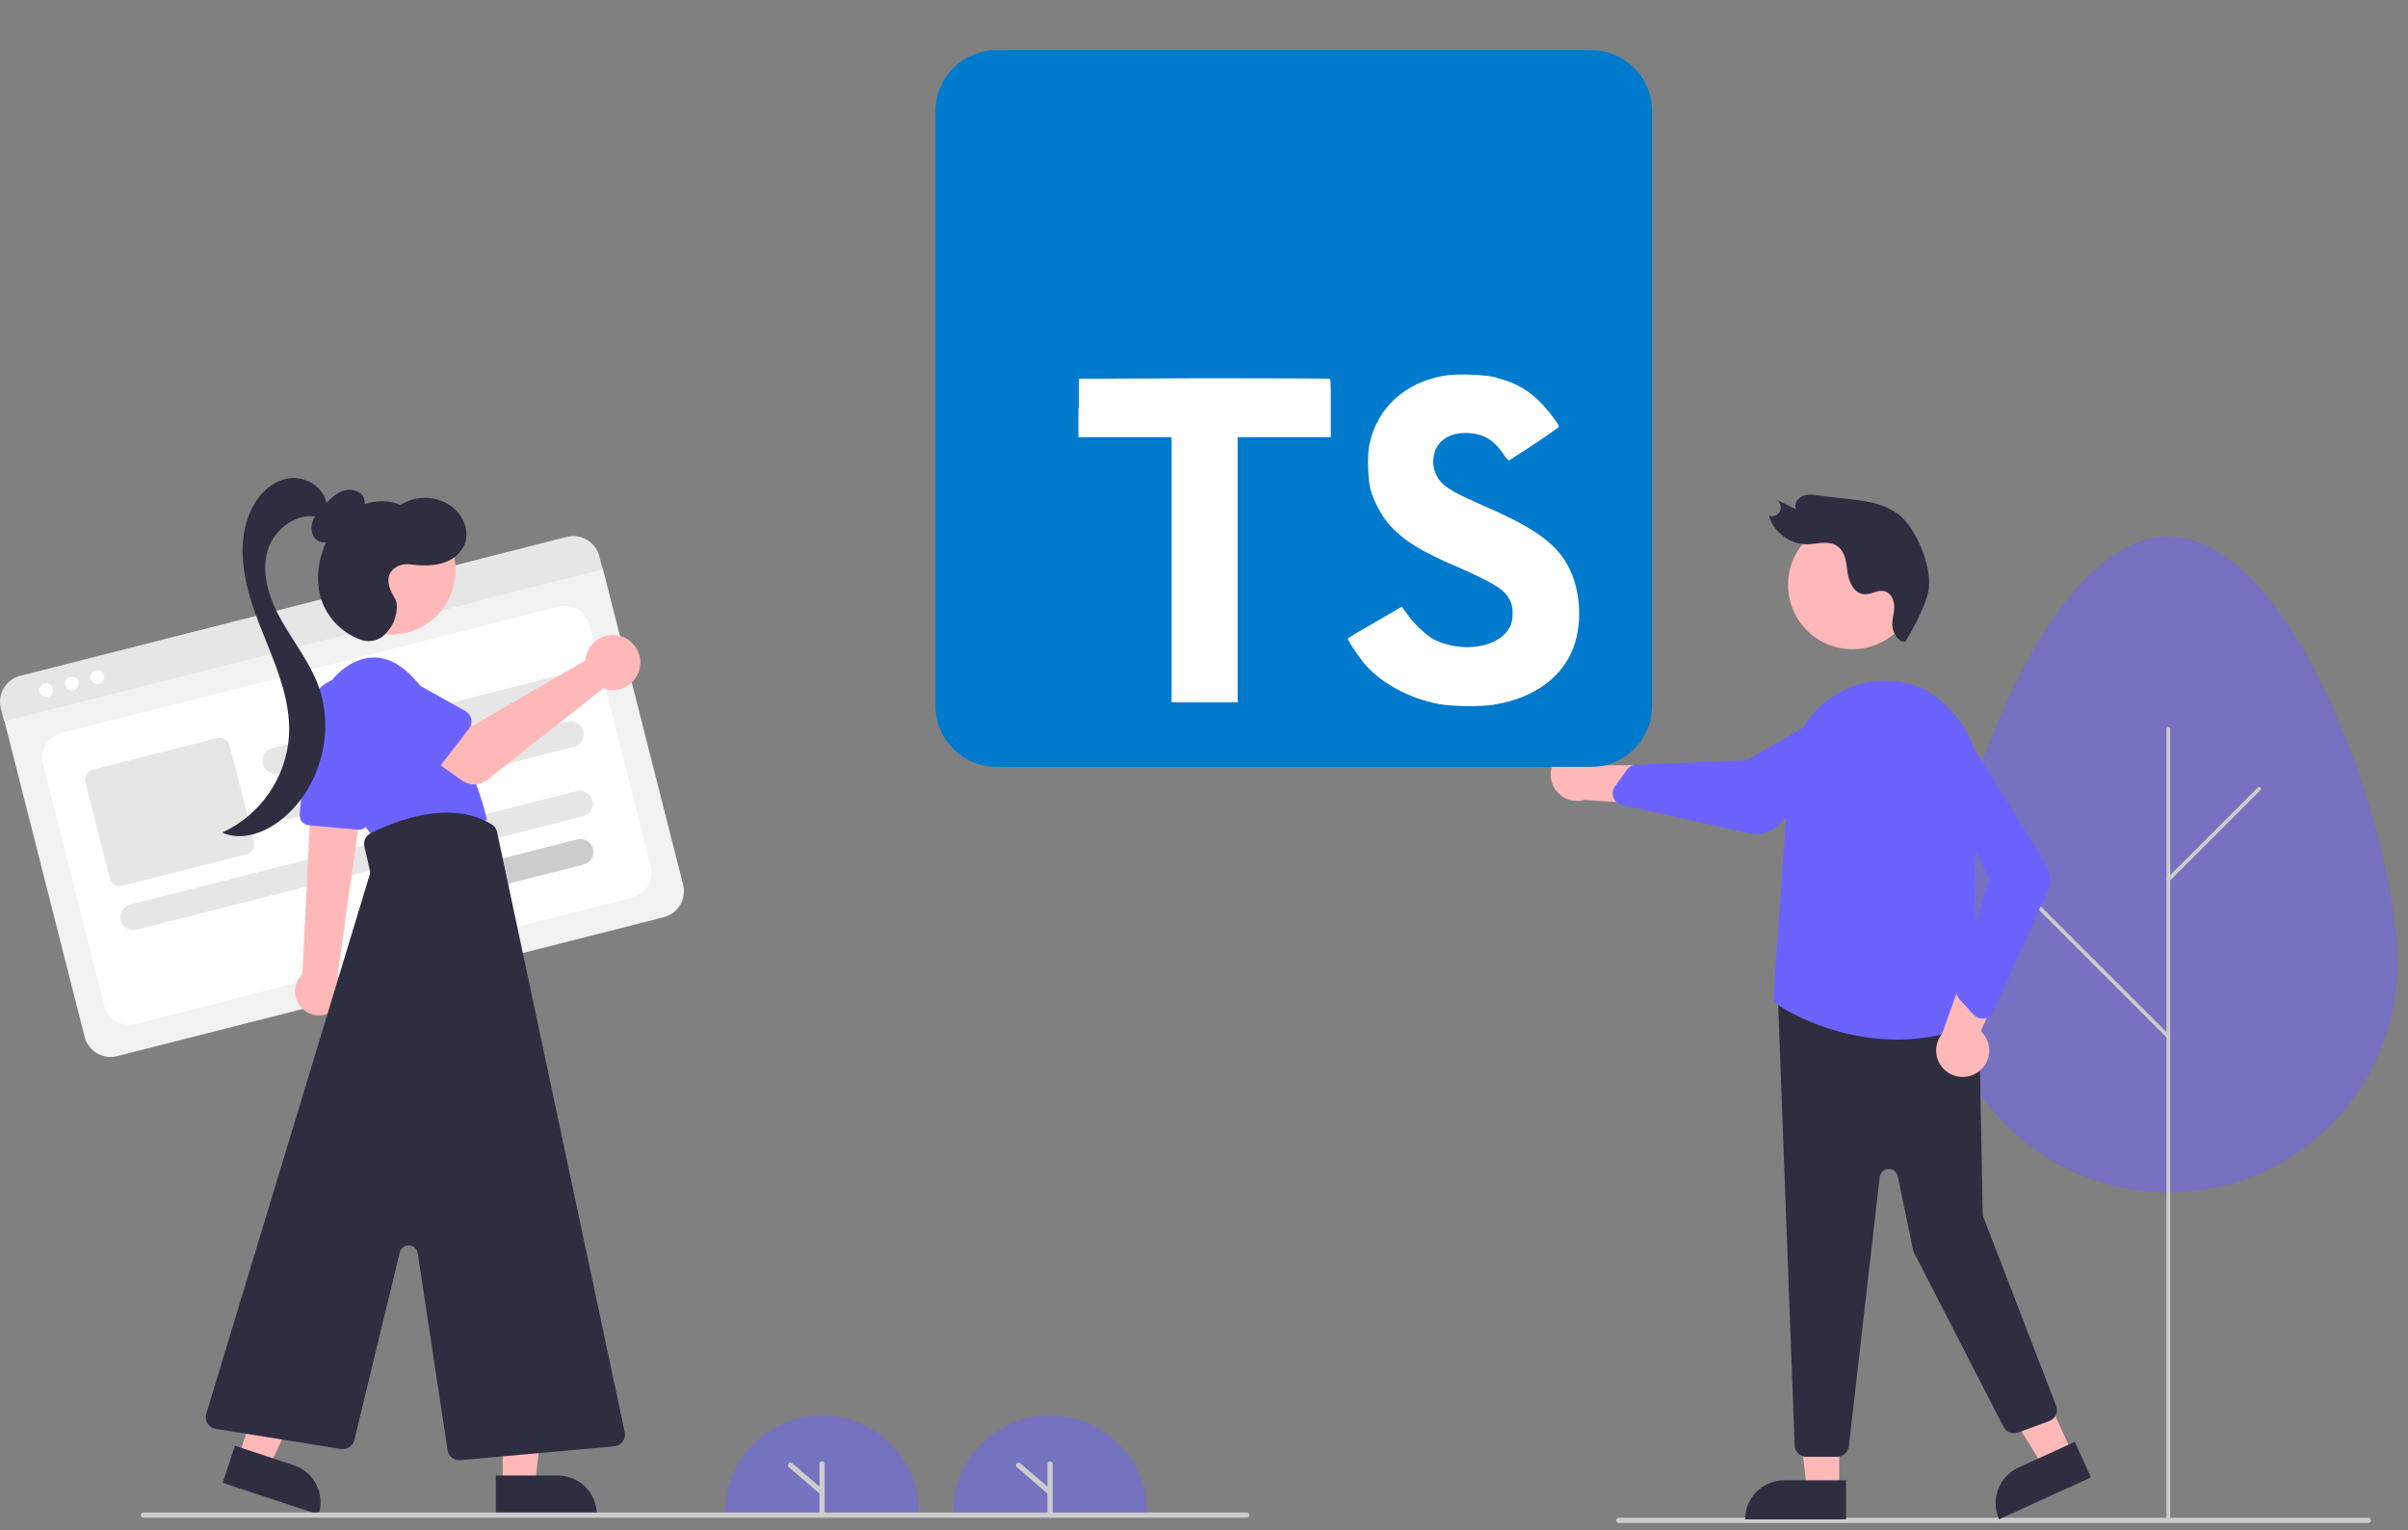 <?xml version="1.0" encoding="UTF-8" standalone="no"?>
<!-- Generator: Gravit.io -->
<svg xmlns="http://www.w3.org/2000/svg" xmlns:xlink="http://www.w3.org/1999/xlink" style="isolation:isolate"
     viewBox="0 0 918.9 583.739" width="918.9pt" height="583.739pt">
    <rect x="0" y="0" width="918.9" height="583.739" fill="#808080" stroke="none"/>
    <defs>
        <clipPath id="_clipPath_C2cVbzXdFsnIiNPvRtX0ZQfmINverEjP">
            <rect width="918.9" height="583.739"/>
        </clipPath>
    </defs>
    <g clip-path="url(#_clipPath_C2cVbzXdFsnIiNPvRtX0ZQfmINverEjP)">
        <g>
            <path d=" M 914.901 367.518 C 914.901 319.255 875.749 204.727 827.453 204.727 C 779.156 204.727 740.004 319.255 740.004 367.518 C 740.037 415.792 779.179 454.907 827.453 454.907 C 875.726 454.907 914.868 415.792 914.901 367.518 L 914.901 367.518 Z "
                  fill="rgb(108,99,255)" fill-opacity="0.5"/>
            <path d=" M 827.453 580.126 C 827.643 580.126 827.826 580.05 827.961 579.916 C 828.096 579.781 828.172 579.598 828.172 579.407 L 828.172 278.118 C 828.17 277.722 827.849 277.402 827.453 277.402 C 827.056 277.402 826.735 277.722 826.733 278.118 L 826.733 579.407 C 826.734 579.598 826.809 579.781 826.944 579.916 C 827.079 580.05 827.262 580.126 827.453 580.126 Z "
                  fill="rgb(204,204,204)"/>
            <path d=" M 827.453 336.284 C 827.643 336.285 827.826 336.209 827.961 336.074 L 862.573 301.486 C 862.854 301.205 862.853 300.75 862.572 300.469 C 862.292 300.189 861.837 300.189 861.556 300.47 L 826.944 335.058 C 826.739 335.263 826.677 335.573 826.788 335.841 C 826.9 336.11 827.162 336.285 827.453 336.284 L 827.453 336.284 Z "
                  fill="rgb(204,204,204)"/>
            <path d=" M 827.453 396.164 C 827.743 396.164 828.005 395.989 828.117 395.72 C 828.228 395.452 828.167 395.143 827.961 394.937 L 769.997 337.012 C 769.717 336.731 769.262 336.731 768.981 337.012 C 768.7 337.292 768.7 337.747 768.98 338.028 L 826.944 395.953 C 827.079 396.088 827.262 396.164 827.453 396.164 L 827.453 396.164 Z "
                  fill="rgb(204,204,204)"/>
            <path d=" M 903.754 581 L 617.754 581 C 617.202 581 616.754 580.552 616.754 580 C 616.754 579.448 617.202 579 617.754 579 L 903.754 579 C 904.306 579 904.754 579.448 904.754 580 C 904.754 580.552 904.306 581 903.754 581 Z "
                  fill="rgb(204,204,204)"/>
            <path d=" M 701.838 568.226 L 689.578 568.225 L 683.746 520.937 L 701.84 520.938 L 701.838 568.226 L 701.838 568.226 Z "
                  fill="rgb(255,184,184)"/>
            <path d=" M 680.821 564.722 L 704.465 564.722 L 704.465 579.609 L 665.934 579.609 L 665.934 579.609 C 665.934 575.661 667.503 571.874 670.294 569.082 C 673.086 566.29 676.873 564.722 680.821 564.722 L 680.821 564.722 Z "
                  fill="rgb(47,46,65)"/>
            <path d=" M 790.793 554.338 L 779.642 559.432 L 754.688 518.842 L 771.147 511.325 L 790.793 554.338 L 790.793 554.338 Z "
                  fill="rgb(255,184,184)"/>
            <path d=" M 770.221 559.884 L 791.728 550.06 L 797.913 563.602 L 762.865 579.61 L 762.865 579.61 C 761.224 576.018 761.078 571.922 762.457 568.223 C 763.837 564.524 766.629 561.524 770.221 559.884 L 770.221 559.884 Z "
                  fill="rgb(47,46,65)"/>
            <path d=" M 701.057 555.757 L 689.345 555.757 C 686.989 555.748 685.035 553.932 684.856 551.583 L 678.469 381.024 C 678.373 379.701 678.866 378.403 679.815 377.477 C 680.765 376.551 682.075 376.091 683.395 376.219 L 751.13 383.413 C 753.402 383.635 755.148 385.524 755.192 387.806 L 756.611 463.042 C 756.619 463.45 756.698 463.854 756.845 464.235 L 784.63 536.288 C 785.064 537.412 785.028 538.664 784.532 539.762 C 784.035 540.859 783.118 541.712 781.987 542.129 L 770.119 546.502 C 767.986 547.287 765.602 546.359 764.561 544.338 L 730.429 477.969 C 730.243 477.608 730.107 477.223 730.025 476.826 L 724.194 448.732 C 723.845 447.049 722.325 445.869 720.609 445.947 C 718.892 446.025 717.485 447.337 717.29 449.045 L 705.528 551.768 C 705.268 554.041 703.344 555.757 701.057 555.757 Z "
                  fill="rgb(47,46,65)"/>
            <circle vector-effect="non-scaling-stroke" cx="706.888" cy="223.103"
                    r="24.561" fill="rgb(255,184,184)"/>
            <path d=" M 723.822 396.587 C 702.096 396.588 685.085 387.543 678.926 383.757 L 678.926 383.757 C 677.502 382.882 676.686 381.285 676.809 379.619 L 682.782 294.246 C 683.559 282.563 689.82 271.937 699.663 265.594 C 709.065 259.371 720.857 257.966 731.458 261.805 C 733.765 262.601 735.944 263.73 737.925 265.155 C 751.155 275.01 757.532 289.849 755.42 305.868 C 751.04 339.086 756.002 383.897 756.582 388.897 L 756.624 389.257 L 756.295 389.409 C 746.122 394.137 735.039 396.587 723.822 396.587 Z "
                  fill="rgb(108,99,255)"/>
            <path d=" M 755.091 408.782 C 757.468 406.993 758.931 404.242 759.086 401.27 C 759.241 398.298 758.071 395.41 755.892 393.384 L 770.303 360.684 L 751.995 363.787 L 741.116 394.363 C 737.883 398.337 738.134 404.101 741.699 407.78 C 745.264 411.458 751.017 411.889 755.091 408.782 Z "
                  fill="rgb(255,184,184)"/>
            <path d=" M 756.469 388.583 C 755.209 388.583 754.007 388.053 753.157 387.123 L 747.784 381.261 C 746.722 380.096 746.343 378.46 746.786 376.946 L 759.091 335.299 L 740.369 295.982 C 739.548 294.254 739.347 292.295 739.799 290.436 C 740.616 287.096 743.406 284.604 746.818 284.168 C 750.229 283.732 753.556 285.443 755.187 288.47 L 780.496 329.538 C 782.495 332.778 782.754 336.799 781.186 340.268 L 760.576 385.933 C 759.955 387.313 758.681 388.288 757.186 388.525 C 756.949 388.563 756.709 388.582 756.469 388.583 Z "
                  fill="rgb(108,99,255)"/>
            <path d=" M 727.125 244.757 C 724.578 245.193 722.482 241.648 722.165 239.154 C 721.848 236.661 722.757 234.274 722.856 231.796 C 722.955 229.319 721.787 226.308 719.214 225.574 C 716.517 224.804 714.016 226.967 711.255 226.707 C 707.407 226.345 705.475 221.841 705.009 218.199 C 704.543 214.556 704.176 210.242 700.844 208.164 C 697.522 206.094 693.412 207.6 689.595 207.665 C 683.143 207.774 676.575 202.854 675.068 196.782 C 676.678 197.247 678.398 196.558 679.242 195.111 C 679.907 193.567 679.449 191.77 678.128 190.732 L 685.441 194.313 C 684.442 192.279 685.951 189.962 688.029 189.192 C 690.106 188.422 692.523 188.768 694.816 189.124 C 706.267 190.903 719.529 190.026 727.125 198.757 C 732.386 204.804 736.716 216.311 736.125 223.757 C 735.533 231.202 727.125 244.757 727.125 244.757 Z "
                  fill="rgb(47,46,65)"/>
            <path d=" M 596.892 286.627 C 599.478 285.154 602.583 284.902 605.372 285.939 C 608.162 286.976 610.349 289.196 611.345 292 L 647.078 291.743 L 636.967 307.318 L 604.584 305.175 C 599.654 306.566 594.462 304.05 592.499 299.318 C 590.537 294.586 592.424 289.134 596.892 286.627 L 596.892 286.627 Z "
                  fill="rgb(255,184,184)"/>
            <path d=" M 615.485 303.603 C 615.228 302.37 615.502 301.085 616.239 300.063 L 620.882 293.608 C 621.807 292.33 623.331 291.627 624.903 291.751 L 666.703 290 L 702.858 268.96 C 704.382 267.803 706.258 267.207 708.171 267.271 C 711.608 267.39 714.616 269.613 715.739 272.864 C 716.861 276.115 715.865 279.721 713.233 281.934 L 678.189 315.086 C 675.425 317.704 671.541 318.777 667.825 317.949 L 618.917 307.084 C 617.439 306.758 616.225 305.709 615.688 304.294 C 615.603 304.069 615.535 303.839 615.485 303.603 Z "
                  fill="rgb(108,99,255)"/>
            <path d=" M 276.701 577 C 276.701 556.565 293.266 540 313.701 540 C 334.135 540 350.701 556.565 350.701 577"
                  fill="rgb(107,100,255)" fill-opacity="0.5"/>
            <path d=" M 253.324 349.905 L 44.679 402.915 C 39.228 404.293 33.689 400.999 32.298 395.551 L 1.873 275.794 C 0.863 271.8 3.276 267.742 7.268 266.723 L 221.067 212.404 C 225.13 211.377 229.258 213.832 230.294 217.893 L 260.688 337.525 C 262.067 342.976 258.772 348.515 253.324 349.905 L 253.324 349.905 Z "
                  fill="rgb(242,242,242)"/>
            <path d=" M 51.744 390.61 L 241.243 342.465 C 246.53 341.122 249.727 335.747 248.384 330.46 L 225.043 238.588 C 223.699 233.301 218.324 230.104 213.037 231.447 L 23.539 279.592 C 18.252 280.936 15.054 286.311 16.398 291.598 L 39.739 383.469 C 41.082 388.757 46.457 391.954 51.744 390.61 Z "
                  fill="rgb(255,255,255)"/>
            <path d=" M 229.982 217.238 L 1.591 275.264 L 0.314 270.238 C -1.067 264.768 2.24 259.212 7.706 257.818 L 216.281 204.827 C 221.75 203.442 227.308 206.746 228.705 212.212 L 229.982 217.238 Z "
                  fill="rgb(230,230,230)"/>
            <circle vector-effect="non-scaling-stroke" cx="17.705" cy="263.24"
                    r="2.644" fill="rgb(255,255,255)"/>
            <circle vector-effect="non-scaling-stroke" cx="27.433" cy="260.769"
                    r="2.644" fill="rgb(255,255,255)"/>
            <circle vector-effect="non-scaling-stroke" cx="37.161" cy="258.297"
                    r="2.644" fill="rgb(255,255,255)"/>
            <path d=" M 222.517 311.379 L 52.068 354.685 C 50.358 355.119 48.546 354.608 47.314 353.345 C 46.083 352.081 45.619 350.256 46.098 348.558 C 46.577 346.86 47.925 345.546 49.636 345.112 L 220.084 301.806 C 222.728 301.134 225.415 302.733 226.087 305.377 C 226.759 308.02 225.16 310.708 222.517 311.379 Z "
                  fill="rgb(230,230,230)"/>
            <path d=" M 222.737 329.795 L 172.551 342.546 C 169.908 343.218 167.22 341.619 166.549 338.976 C 165.877 336.332 167.476 333.645 170.119 332.973 L 220.305 320.222 C 222.948 319.55 225.636 321.149 226.307 323.792 C 226.979 326.436 225.38 329.123 222.737 329.795 L 222.737 329.795 Z "
                  fill="rgb(204,204,204)"/>
            <path d=" M 214.563 267.54 L 106.34 295.036 C 103.697 295.708 101.009 294.109 100.338 291.466 C 99.666 288.822 101.265 286.135 103.908 285.463 L 212.131 257.967 C 213.842 257.531 215.655 258.041 216.887 259.305 C 218.119 260.569 218.583 262.395 218.104 264.094 C 217.624 265.792 216.275 267.106 214.563 267.54 L 214.563 267.54 Z "
                  fill="rgb(230,230,230)"/>
            <path d=" M 218.972 284.891 L 110.749 312.388 C 108.105 313.059 105.418 311.461 104.746 308.817 C 104.074 306.174 105.673 303.486 108.317 302.814 L 216.54 275.318 C 219.183 274.646 221.871 276.245 222.542 278.889 C 223.214 281.532 221.615 284.22 218.972 284.891 Z "
                  fill="rgb(230,230,230)"/>
            <path d=" M 94.047 325.866 L 46.779 337.875 C 44.632 338.418 42.45 337.121 41.902 334.974 L 32.63 298.477 C 32.087 296.329 33.384 294.147 35.531 293.599 L 82.798 281.59 C 84.946 281.047 87.128 282.345 87.675 284.491 L 96.948 320.989 C 97.491 323.137 96.193 325.319 94.047 325.866 L 94.047 325.866 Z "
                  fill="rgb(230,230,230)"/>
            <path d=" M 113.82 382.804 C 115.455 385.63 118.475 387.367 121.74 387.361 C 125.005 387.354 128.018 385.604 129.642 382.772 C 131.266 379.939 131.253 376.455 129.61 373.634 C 129.354 373.206 129.067 372.799 128.75 372.414 L 136.43 317.674 L 136.66 316.034 L 138.22 304.864 L 138.45 303.254 L 137.6 303.294 L 122.72 303.974 L 118.73 304.154 L 118.23 314.344 L 115.4 371.634 C 112.356 374.546 111.703 379.163 113.82 382.804 Z "
                  fill="rgb(255,184,184)"/>
            <path d=" M 136.616 316.533 L 117.721 314.799 C 115.681 314.606 114.179 312.803 114.357 310.762 L 117.862 271.47 C 118.324 266.274 121.574 261.74 126.346 259.634 C 131.118 257.528 136.658 258.181 140.809 261.341 C 144.959 264.501 147.064 269.667 146.304 274.827 L 140.639 313.367 C 140.37 315.192 138.805 316.545 136.96 316.548 C 136.846 316.548 136.731 316.543 136.616 316.533 Z "
                  fill="rgb(108,99,255)"/>
            <path d=" M 122.296 284.787 C 118.369 273.663 122.325 261.285 131.975 254.499 C 139.1 249.624 148.85 247.874 159.35 260.374 C 180.35 285.374 185.85 312.874 185.85 312.874 L 142.85 319.874 C 142.85 319.874 128.225 301.999 122.296 284.787 Z "
                  fill="rgb(108,99,255)"/>
            <path d=" M 191.841 566.394 L 204.101 566.393 L 209.933 519.105 L 191.839 519.106 L 191.841 566.394 L 191.841 566.394 Z "
                  fill="rgb(255,184,184)"/>
            <path d=" M 227.745 577.776 L 189.215 577.778 L 189.214 562.891 L 212.858 562.89 C 221.08 562.889 227.745 569.554 227.745 577.776 L 227.745 577.776 L 227.745 577.776 Z "
                  fill="rgb(47,46,65)"/>
            <path d=" M 91.047 555.701 L 102.687 559.549 L 123.067 516.481 L 105.887 510.802 L 91.047 555.701 L 91.047 555.701 Z "
                  fill="rgb(255,184,184)"/>
            <path d=" M 121.564 577.778 L 84.98 565.686 L 89.652 551.551 L 112.102 558.971 C 119.908 561.551 124.145 569.971 121.564 577.778 L 121.564 577.778 L 121.564 577.778 Z "
                  fill="rgb(47,46,65)"/>
            <circle vector-effect="non-scaling-stroke" cx="149.287" cy="217.54"
                    r="24.561" fill="rgb(255,184,184)"/>
            <path d=" M 170.792 553.229 L 159.406 478.084 C 159.156 476.43 157.77 475.185 156.098 475.112 C 154.427 475.039 152.938 476.159 152.544 477.784 L 135.206 549.397 C 134.64 551.67 132.434 553.138 130.118 552.781 L 82.293 545.095 C 81.01 544.889 79.879 544.138 79.191 543.036 C 78.502 541.934 78.324 540.588 78.701 539.345 L 141.062 333.749 C 141.239 333.164 141.26 332.543 141.123 331.948 L 139.046 322.951 C 138.577 320.943 139.537 318.874 141.373 317.937 C 149.865 313.604 171.368 304.596 187.604 314.463 C 188.669 315.113 189.421 316.171 189.684 317.39 L 238.4 546.356 C 238.668 547.615 238.383 548.929 237.619 549.965 C 236.854 551.001 235.682 551.66 234.4 551.775 L 175.643 557.036 Q 175.439 557.054 175.239 557.054 C 173.016 557.05 171.128 555.426 170.792 553.229 Z "
                  fill="rgb(47,46,65)"/>
            <path d=" M 133.001 200.187 C 134.852 199.073 136.495 197.645 137.856 195.967 C 139.221 194.243 139.588 191.932 138.826 189.87 C 137.585 187.132 133.897 186.265 131.04 187.198 C 128.183 188.132 125.976 190.37 123.887 192.532 C 122.048 194.436 120.156 196.424 119.284 198.923 C 118.411 201.423 118.859 204.592 121.029 206.108 C 123.159 207.597 126.221 206.987 128.269 205.389 C 130.318 203.791 131.586 201.419 132.795 199.119 L 133.001 200.187 Z "
                  fill="rgb(47,46,65)"/>
            <path d=" M 124.682 193.189 C 124.546 186.268 116.658 181.306 109.845 182.532 C 103.033 183.758 97.797 189.567 95.175 195.973 C 89.637 209.509 93.795 224.953 99.131 238.569 C 104.467 252.185 111.071 266.008 110.292 280.612 C 109.221 296.694 99.427 310.897 84.778 317.616 C 92.466 321.101 101.656 317.501 108.116 312.068 C 122.464 300.003 128.003 278.523 121.277 261.024 C 117.96 252.393 112.114 245.009 107.55 236.968 C 102.987 228.926 99.638 219.45 101.994 210.509 C 104.351 201.568 114.378 194.326 122.951 197.79 L 124.682 193.189 Z "
                  fill="rgb(47,46,65)"/>
            <path d=" M 150.76 228.439 C 148.619 224.82 146.457 220.07 150.372 216.908 C 152.091 215.582 154.272 215.005 156.422 215.308 C 160.834 215.84 165.639 216.059 169.91 214.456 C 173.146 213.342 175.792 210.964 177.244 207.865 C 179.449 202.642 176.688 196.294 172.079 192.991 C 166.314 189.011 158.723 188.877 152.821 192.651 C 146.851 190.014 139.608 191.187 134.185 194.816 C 128.761 198.446 125.05 204.259 123.034 210.466 C 121.177 215.808 120.857 221.565 122.111 227.08 C 124.159 234.868 129.875 241.167 137.428 243.959 C 140.378 245.122 143.724 244.626 146.21 242.656 C 146.21 242.656 149.595 239.701 150.654 236.142 C 151.468 233.408 151.904 230.372 150.76 228.439 Z "
                  fill="rgb(47,46,65)"/>
            <path d=" M 475.752 579 L 54.752 579 C 54.2 579 53.752 578.552 53.752 578 C 53.752 577.448 54.2 577 54.752 577 L 475.752 577 C 476.304 577 476.752 577.448 476.752 578 C 476.752 578.552 476.304 579 475.752 579 Z "
                  fill="rgb(204,204,204)"/>
            <path d=" M 223.622 250.354 C 223.499 250.894 223.419 251.442 223.383 251.994 L 180.425 276.776 L 169.984 270.766 L 158.853 285.338 L 176.303 297.775 C 179.199 299.839 183.109 299.744 185.901 297.541 L 230.198 262.596 C 234.291 264.111 238.894 262.935 241.76 259.643 C 244.625 256.351 245.154 251.629 243.089 247.784 C 241.024 243.939 236.794 241.773 232.468 242.345 C 228.141 242.916 224.618 246.105 223.622 250.354 L 223.622 250.354 Z "
                  fill="rgb(255,184,184)"/>
            <path d=" M 178.989 277.95 L 165.105 295.944 C 164.306 296.98 163.095 297.617 161.789 297.688 C 160.482 297.76 159.209 297.259 158.301 296.317 L 142.584 279.996 C 137.151 275.758 136.173 267.921 140.398 262.478 C 144.624 257.035 152.458 256.039 157.911 260.251 L 177.624 271.274 C 178.766 271.913 179.573 273.018 179.835 274.3 C 180.097 275.582 179.788 276.914 178.989 277.95 L 178.989 277.95 Z "
                  fill="rgb(108,99,255)"/>
            <path d=" M 313.701 579 C 313.149 579 312.701 578.552 312.701 578 L 312.701 558.5 C 312.701 557.948 313.149 557.5 313.701 557.5 C 314.253 557.5 314.701 557.948 314.701 558.5 L 314.701 578 C 314.701 578.552 314.253 579 313.701 579 L 313.701 579 Z "
                  fill="rgb(204,204,204)"/>
            <path d=" M 313.7 570.299 C 313.462 570.3 313.231 570.214 313.05 570.058 L 301.05 559.759 C 300.776 559.527 300.648 559.166 300.713 558.813 C 300.779 558.461 301.028 558.17 301.367 558.052 C 301.706 557.934 302.082 558.006 302.352 558.241 L 314.352 568.541 C 314.67 568.813 314.784 569.255 314.639 569.647 C 314.493 570.039 314.119 570.3 313.7 570.299 L 313.7 570.299 Z "
                  fill="rgb(204,204,204)"/>
            <path d=" M 363.701 577 C 363.701 556.565 380.266 540 400.701 540 C 421.135 540 437.701 556.565 437.701 577"
                  fill="rgb(107,100,255)" fill-opacity="0.5"/>
            <path d=" M 400.701 579 C 400.149 579 399.701 578.552 399.701 578 L 399.701 558.5 C 399.701 557.948 400.149 557.5 400.701 557.5 C 401.253 557.5 401.701 557.948 401.701 558.5 L 401.701 578 C 401.701 578.552 401.253 579 400.701 579 L 400.701 579 Z "
                  fill="rgb(204,204,204)"/>
            <path d=" M 400.7 570.299 C 400.462 570.3 400.231 570.214 400.05 570.058 L 388.05 559.759 C 387.63 559.399 387.582 558.768 387.942 558.349 C 388.302 557.93 388.933 557.881 389.352 558.241 L 401.352 568.541 C 401.67 568.813 401.784 569.255 401.639 569.647 C 401.493 570.039 401.119 570.3 400.7 570.299 L 400.7 570.299 Z "
                  fill="rgb(204,204,204)"/>
        </g>
        <g>
            <path d="M 380.241 19.13 L 607.179 19.13 C 620.006 19.13 630.42 29.544 630.42 42.371 L 630.42 269.309 C 630.42 282.136 620.006 292.55 607.179 292.55 L 380.241 292.55 C 367.414 292.55 357 282.136 357 269.309 L 357 42.371 C 357 29.544 367.414 19.13 380.241 19.13 Z"
                  style="stroke:none;fill:#007ACC;stroke-miterlimit:10;"/>
            <path d=" M 411.528 155.638 L 411.528 166.78 L 447.073 166.78 L 447.073 267.945 L 472.295 267.945 L 472.295 166.78 L 507.84 166.78 L 507.84 155.844 C 507.84 149.692 507.84 144.702 507.566 144.565 C 507.566 144.36 485.898 144.292 459.581 144.292 L 411.733 144.497 L 411.733 155.707 L 411.528 155.638 L 411.528 155.638 Z  M 571.273 144.223 C 578.245 145.864 583.577 149.008 588.362 153.998 C 590.891 156.732 594.65 161.517 594.924 162.747 C 594.924 163.157 583.099 171.155 575.921 175.598 C 575.648 175.803 574.554 174.641 573.461 172.864 C 569.906 167.806 566.283 165.618 560.61 165.208 C 552.407 164.661 546.939 168.968 546.939 176.145 C 546.939 178.332 547.349 179.563 548.169 181.34 C 550.015 185.099 553.433 187.355 564.028 192.003 C 583.577 200.411 592.053 205.948 597.18 213.877 C 602.99 222.763 604.289 236.707 600.392 247.166 C 596.018 258.581 585.354 266.305 570.111 268.834 C 565.326 269.654 554.39 269.518 549.263 268.629 C 538.326 266.578 527.868 261.11 521.443 254.069 C 518.913 251.335 514.06 244.021 514.334 243.543 L 516.931 241.902 L 527.184 235.955 L 534.908 231.444 L 536.686 233.836 C 538.941 237.391 544 242.176 546.939 243.816 C 555.825 248.396 567.719 247.781 573.597 242.449 C 576.126 240.125 577.22 237.664 577.22 234.246 C 577.22 231.102 576.742 229.667 575.169 227.274 C 572.982 224.267 568.607 221.806 556.303 216.338 C 542.154 210.322 536.139 206.494 530.534 200.616 C 527.321 197.061 524.382 191.525 523.015 186.945 C 521.989 182.98 521.648 173.274 522.605 169.378 C 525.544 155.707 535.865 146.137 550.63 143.403 C 555.415 142.446 566.693 142.856 571.41 144.087 L 571.273 144.223 L 571.273 144.223 Z "
                  fill="rgb(255,255,255)"/>
        </g>
    </g>
</svg>